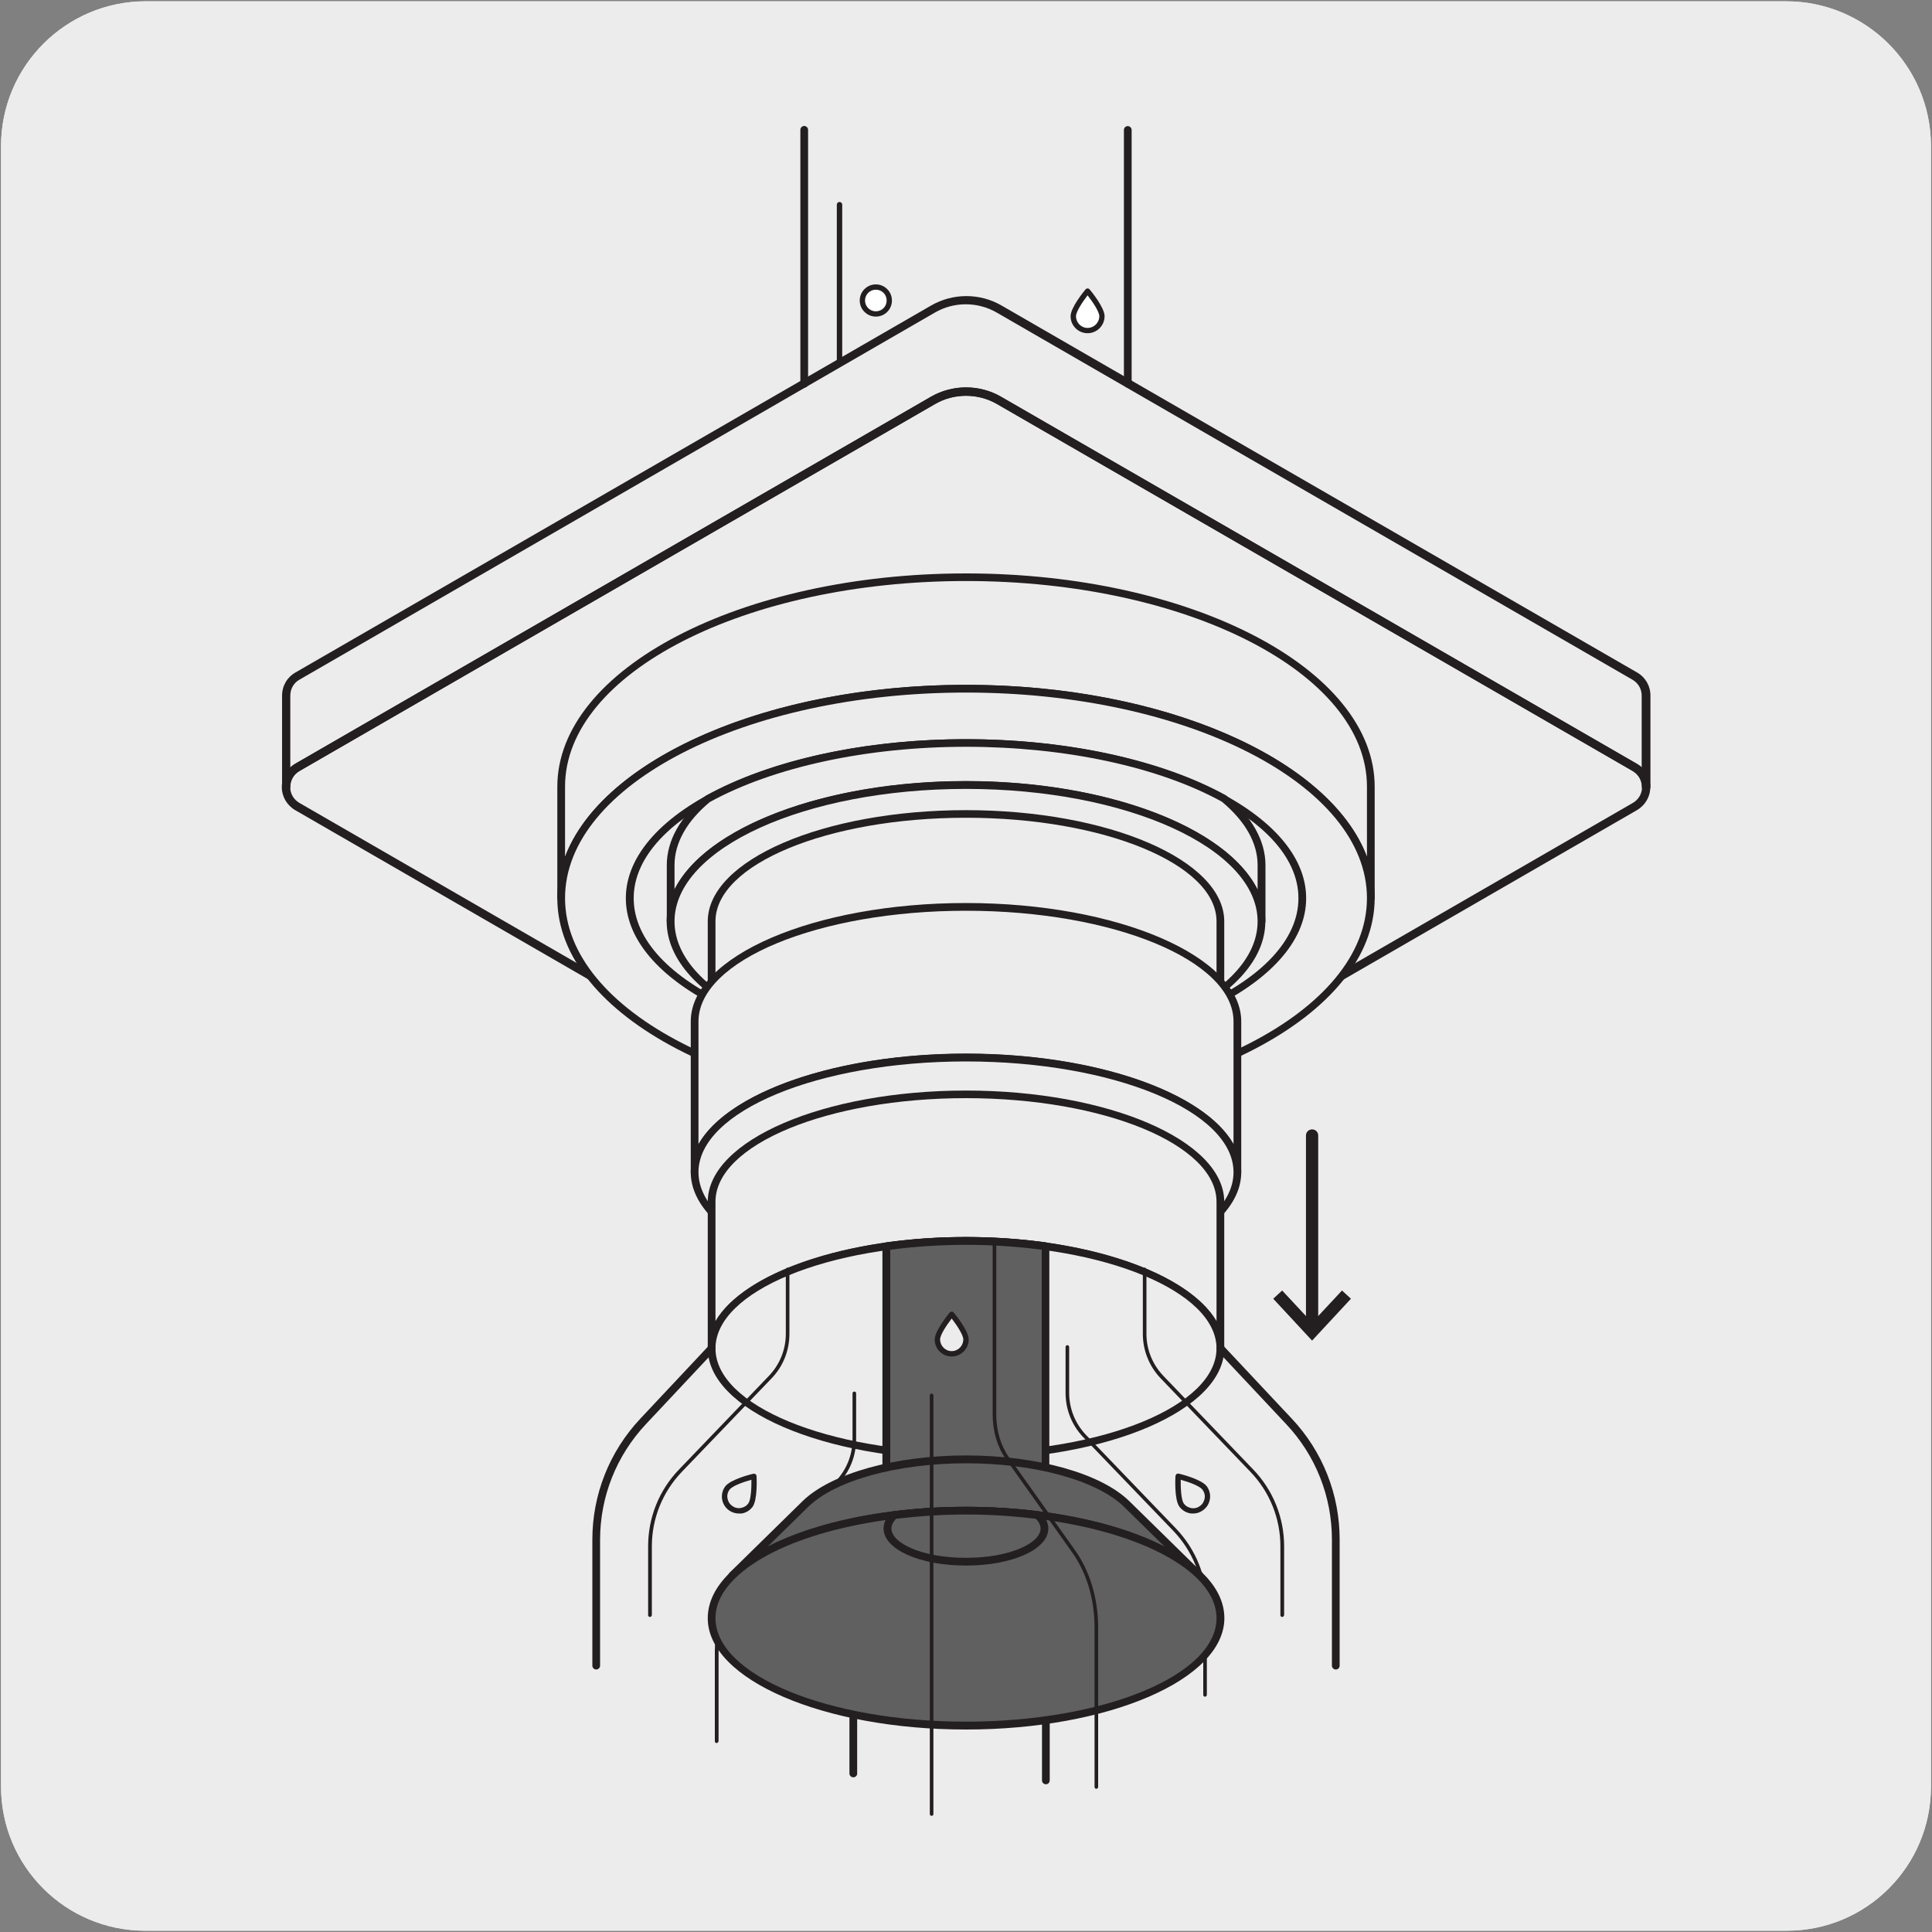 <svg enable-background="new 0 0 150 150" viewBox="0 0 150 150" xmlns="http://www.w3.org/2000/svg"><rect x="0" y="0" width="150" height="150" fill="#808080" stroke="none"/><path d="m11.32.1h127.31c6.21-.02 11.27 5 11.29 11.21v.03 127.37c0 6.18-5.01 11.19-11.19 11.19h-127.46c-6.18 0-11.19-5.01-11.19-11.19v-127.37c0-6.21 5.04-11.24 11.24-11.24z" fill="#edecec"/><path d="m11.32.1h127.31c6.21-.02 11.27 5 11.29 11.21v.03 127.37c0 6.18-5.01 11.19-11.19 11.19h-127.46c-6.18 0-11.19-5.01-11.19-11.19v-127.37c0-6.21 5.04-11.24 11.24-11.24z" fill="#edecec"/><path d="m62.44 30.1c-.17 0-.3-.14-.3-.3v-19.72c0-.17.14-.3.3-.3s.3.14.3.3v19.72c0 .17-.14.3-.3.3z" fill="#231f20"/><path d="m87.56 30.09c-.17 0-.3-.14-.3-.3v-19.7c0-.17.14-.3.3-.3s.3.14.3.3v19.7c0 .16-.14.3-.3.3z" fill="#231f20"/><path d="m65.18 28.44c-.11 0-.21-.09-.21-.21v-12.34c0-.11.09-.21.21-.21.11 0 .21.09.21.21v12.34c-.01.12-.1.21-.21.21z" fill="#231f20"/><path d="m69.05 23.33c0 .58-.47 1.04-1.04 1.04-.58 0-1.04-.47-1.04-1.04 0-.58.47-1.04 1.04-1.04.57-.01 1.04.46 1.04 1.04" fill="#fff"/><path d="m68 24.58c-.69 0-1.25-.56-1.25-1.25s.56-1.25 1.25-1.25 1.25.56 1.25 1.25-.55 1.25-1.25 1.25zm0-2.09c-.46 0-.84.37-.84.84 0 .46.37.84.84.84s.84-.37.84-.84-.37-.84-.84-.84z" fill="#231f20"/><path d="m85.55 24.54c0 .61-.5 1.11-1.11 1.11s-1.11-.5-1.11-1.11 1.11-1.95 1.11-1.95 1.11 1.34 1.11 1.95" fill="#fff"/><path d="m84.44 25.87c-.73 0-1.32-.59-1.32-1.32 0-.67 1.04-1.94 1.16-2.08.08-.1.24-.1.32 0 .12.14 1.16 1.41 1.16 2.08 0 .72-.59 1.32-1.32 1.32zm0-2.94c-.4.52-.9 1.27-.9 1.62 0 .5.4.91.9.91s.91-.41.91-.91c0-.35-.51-1.11-.91-1.62z" fill="#231f20"/><path d="m75 92.07c-1 0-2-.26-2.89-.77l-49.19-28.4c-.65-.38-1.04-1.05-1.04-1.8s.39-1.42 1.04-1.8l49.35-28.49c1.69-.98 3.78-.98 5.47 0l49.35 28.49c.65.37 1.04 1.04 1.04 1.8 0 .75-.39 1.42-1.04 1.8l-49.19 28.4c-.9.51-1.9.77-2.9.77zm0-61.34c-.83 0-1.67.21-2.41.64l-49.34 28.49c-.45.26-.72.72-.72 1.24s.27.98.72 1.24l49.19 28.4c1.58.92 3.55.92 5.14 0l49.19-28.4c.45-.26.72-.72.72-1.24s-.27-.98-.71-1.24l-49.37-28.49c-.74-.43-1.58-.64-2.41-.64z" fill="#231f20"/><path d="m43.57 61.07c0-8.98 14.07-16.26 31.43-16.26s31.43 7.28 31.43 16.26v8.66c0-8.98-14.07-16.26-31.43-16.26s-31.43 7.28-31.43 16.26z" fill="#edecec"/><path d="m106.43 70.04c-.17 0-.3-.14-.3-.3 0-8.8-13.96-15.96-31.13-15.96s-31.13 7.16-31.13 15.96c0 .17-.14.3-.3.3-.17 0-.3-.14-.3-.3v-8.66c0-9.13 14.24-16.56 31.73-16.56 17.5 0 31.73 7.43 31.73 16.56v8.66c0 .16-.13.3-.3.3zm-31.43-24.93c-17.17 0-31.13 7.16-31.13 15.96v5.45c2.88-7.6 15.74-13.35 31.13-13.35s28.25 5.75 31.13 13.35v-5.45c0-8.8-13.96-15.96-31.13-15.96z" fill="#231f20"/><path d="m75 53.47c17.36 0 31.43 7.28 31.43 16.26 0 8.99-14.07 16.27-31.43 16.27s-31.43-7.28-31.43-16.26c0-8.99 14.07-16.27 31.43-16.27" fill="#edecec"/><path d="m75 86.3c-17.5 0-31.73-7.43-31.73-16.56s14.23-16.57 31.73-16.57 31.73 7.43 31.73 16.56-14.23 16.57-31.73 16.57zm0-32.53c-17.16 0-31.13 7.16-31.13 15.96s13.97 15.96 31.13 15.96c17.17 0 31.13-7.16 31.13-15.96s-13.96-15.96-31.13-15.96z" fill="#231f20"/><path d="m75 57.68c14.42 0 26.11 5.39 26.11 12.05s-11.69 12.05-26.11 12.05-26.11-5.4-26.11-12.05 11.69-12.05 26.11-12.05" fill="#edecec"/><g fill="#231f20"><path d="m75 82.09c-14.56 0-26.41-5.54-26.41-12.35s11.85-12.35 26.41-12.35 26.41 5.54 26.41 12.35-11.85 12.35-26.41 12.35zm0-24.1c-14.23 0-25.8 5.27-25.8 11.75s11.57 11.75 25.8 11.75 25.81-5.27 25.81-11.75-11.58-11.75-25.81-11.75z"/><path d="m127.79 61.42c-.18 0-.32-.14-.32-.32 0-.52-.27-.98-.72-1.24l-49.34-28.49c-1.49-.86-3.33-.86-4.81 0l-49.35 28.49c-.45.26-.71.72-.71 1.24 0 .18-.14.32-.32.32s-.32-.14-.32-.32v-7.09c0-.76.39-1.43 1.04-1.8l49.35-28.49c1.68-.97 3.78-.98 5.47 0l49.34 28.49c.65.37 1.04 1.04 1.04 1.8v7.09c-.02.18-.17.32-.35.32zm-52.79-31.34c.94 0 1.89.24 2.73.73l49.34 28.49c.14.08.27.18.39.29v-5.58c0-.52-.27-.98-.72-1.24l-49.35-28.5c-1.49-.86-3.33-.86-4.81 0l-49.33 28.5c-.45.25-.71.72-.71 1.24v5.57c.12-.11.25-.21.39-.29l49.35-28.49c.83-.48 1.77-.72 2.72-.72z"/><path d="m101.87 103.49c-.19 0-.35-.15-.35-.35v-14.98c0-.19.15-.35.35-.35s.35.15.35.35v14.98c-.01.19-.16.35-.35.35z" stroke="#231f20" stroke-miterlimit="10" stroke-width=".25"/><path d="m99.03 100.84.51-.47 2.33 2.5 2.33-2.5.51.47-2.84 3.06z" stroke="#231f20" stroke-miterlimit="10" stroke-width=".25"/></g><path d="m97.94 67.16c0-1.87-1.05-3.62-2.89-5.15-4.79-2.64-11.99-4.33-20.04-4.33s-15.25 1.69-20.04 4.33c-1.84 1.52-2.89 3.28-2.89 5.15v4.37c0-5.85 10.27-10.59 22.93-10.59 12.67 0 22.94 4.74 22.94 10.59v-4.37z" fill="#edecec"/><path d="m97.94 71.84c-.17 0-.3-.14-.3-.3 0-5.67-10.15-10.29-22.64-10.29-12.48 0-22.63 4.61-22.63 10.29 0 .17-.14.3-.3.3s-.3-.14-.3-.3v-4.37c0-1.9 1.04-3.76 3.01-5.38 5.07-2.81 12.43-4.4 20.23-4.4s15.16 1.59 20.19 4.37c2.01 1.65 3.05 3.52 3.05 5.41v4.37c-.01.16-.15.3-.31.3zm-22.94-11.2c11 0 20.25 3.6 22.64 8.43v-1.91c0-1.71-.96-3.41-2.78-4.92-4.9-2.7-12.15-4.26-19.85-4.26s-14.95 1.57-19.9 4.29c-1.77 1.47-2.74 3.17-2.74 4.89v1.91c2.38-4.82 11.63-8.43 22.63-8.43z" fill="#231f20"/><path d="m75 60.95c12.67 0 22.94 4.74 22.94 10.59s-10.27 10.59-22.94 10.59-22.93-4.74-22.93-10.59 10.26-10.59 22.93-10.59" fill="#edecec"/><path d="m75 82.42c-12.81 0-23.24-4.89-23.24-10.89s10.43-10.88 23.24-10.88 23.24 4.89 23.24 10.89-10.43 10.88-23.24 10.88zm0-21.17c-12.48 0-22.63 4.61-22.63 10.29 0 5.67 10.15 10.29 22.63 10.29s22.64-4.61 22.64-10.29-10.16-10.29-22.64-10.29z" fill="#231f20"/><path d="m94.75 71.53c0-4.61-8.84-8.34-19.75-8.34s-19.75 3.74-19.75 8.34v10.97c0-4.61 8.84-8.34 19.75-8.34s19.75 3.74 19.75 8.34z" fill="#edecec"/><path d="m94.75 82.8c-.17 0-.3-.14-.3-.3 0-4.43-8.72-8.04-19.45-8.04s-19.45 3.61-19.45 8.04c0 .17-.14.3-.3.3-.17 0-.3-.14-.3-.3v-10.96c0-4.77 8.99-8.64 20.05-8.64s20.05 3.88 20.05 8.64v10.96c0 .16-.13.3-.3.3zm-19.75-8.95c9.37 0 17.27 2.79 19.45 6.54v-8.86c0-4.43-8.72-8.04-19.45-8.04s-19.45 3.61-19.45 8.04v8.86c2.18-3.75 10.08-6.54 19.45-6.54z" fill="#231f20"/><path d="m75 74.16c10.91 0 19.75 3.74 19.75 8.34 0 4.61-8.84 8.34-19.75 8.34s-19.75-3.74-19.75-8.34c0-4.61 8.84-8.34 19.75-8.34" fill="#fff"/><path d="m75 91.14c-11.06 0-20.05-3.88-20.05-8.64s8.99-8.64 20.05-8.64 20.05 3.88 20.05 8.64-8.99 8.64-20.05 8.64zm0-16.68c-10.73 0-19.45 3.61-19.45 8.04s8.72 8.04 19.45 8.04 19.45-3.61 19.45-8.04-8.72-8.04-19.45-8.04z" fill="#231f20"/><path d="m96.07 79.31c0-4.92-9.43-8.9-21.07-8.9s-21.07 3.99-21.07 8.9v11.7c0-4.92 9.43-8.9 21.07-8.9s21.07 3.99 21.07 8.9z" fill="#edecec"/><path d="m53.93 91.31c-.17 0-.3-.14-.3-.3v-11.7c0-5.08 9.59-9.2 21.37-9.2s21.37 4.13 21.37 9.2v11.7c0 .17-.14.3-.3.3-.17 0-.3-.14-.3-.3 0-4.74-9.31-8.6-20.77-8.6s-20.77 3.86-20.77 8.6c0 .16-.13.3-.3.3zm21.07-20.6c-11.45 0-20.77 3.86-20.77 8.6v9.53c2.27-4.03 10.72-7.04 20.77-7.04s18.5 3 20.77 7.03v-9.53c0-4.73-9.32-8.59-20.77-8.59z" fill="#231f20"/><path d="m75 82.11c11.64 0 21.07 3.99 21.07 8.9 0 4.92-9.43 8.9-21.07 8.9s-21.07-3.99-21.07-8.9c0-4.92 9.43-8.9 21.07-8.9" fill="#edecec"/><path d="m75 100.21c-11.78 0-21.37-4.13-21.37-9.2s9.59-9.2 21.37-9.2 21.37 4.13 21.37 9.2-9.59 9.2-21.37 9.2zm0-17.8c-11.45 0-20.77 3.86-20.77 8.6s9.31 8.6 20.77 8.6 20.77-3.86 20.77-8.6c0-4.75-9.32-8.6-20.77-8.6z" fill="#231f20"/><path d="m94.75 93.31c0-4.61-8.84-8.34-19.75-8.34s-19.75 3.74-19.75 8.34v11.38c0-4.61 8.84-8.34 19.75-8.34s19.75 3.74 19.75 8.34z" fill="#edecec"/><path d="m94.75 104.99c-.17 0-.3-.14-.3-.3 0-4.43-8.72-8.04-19.45-8.04s-19.45 3.61-19.45 8.04c0 .17-.14.3-.3.3-.17 0-.3-.14-.3-.3v-11.38c0-4.77 8.99-8.64 20.05-8.64s20.05 3.88 20.05 8.64v11.38c0 .16-.13.3-.3.3zm-19.75-8.95c9.37 0 17.27 2.79 19.45 6.54v-9.28c0-4.43-8.72-8.04-19.45-8.04s-19.45 3.61-19.45 8.04v9.28c2.18-3.75 10.08-6.54 19.45-6.54z" fill="#231f20"/><path d="m75 96.34c10.91 0 19.75 3.74 19.75 8.34 0 4.61-8.84 8.34-19.75 8.34s-19.75-3.74-19.75-8.34 8.84-8.34 19.75-8.34" fill="#edecec"/><path d="m75 113.33c-11.06 0-20.05-3.88-20.05-8.64s8.99-8.64 20.05-8.64 20.05 3.88 20.05 8.64-8.99 8.64-20.05 8.64zm0-16.68c-10.73 0-19.45 3.61-19.45 8.04s8.72 8.04 19.45 8.04 19.45-3.61 19.45-8.04-8.72-8.04-19.45-8.04z" fill="#231f20"/><path d="m46.29 129.62c-.17 0-.3-.14-.3-.3v-9.78c0-3.5 1.32-6.83 3.72-9.39l5.32-5.67c.12-.12.3-.13.43-.01.12.11.12.3.01.43l-5.32 5.67c-2.29 2.44-3.56 5.63-3.56 8.98v9.78c0 .15-.14.29-.3.29z" fill="#231f20"/><path d="m58.26 116.85c-.37.49-1.06.6-1.56.23-.49-.37-.59-1.06-.23-1.56.37-.49 2.06-.9 2.06-.9s.1 1.74-.27 2.23" fill="#edecec"/><path d="m57.37 117.51c-.28 0-.56-.09-.79-.26-.28-.21-.47-.52-.52-.87s.04-.7.25-.98c.4-.54 2-.94 2.18-.98.06-.01.12 0 .17.04s.08.09.08.16c.01.18.08 1.83-.31 2.37-.21.28-.52.47-.87.52-.06-.01-.13 0-.19 0zm.97-2.62c-.63.17-1.49.48-1.69.76-.15.19-.21.43-.17.67s.16.45.36.59c.19.15.43.21.67.17s.45-.16.59-.36c.2-.27.25-1.18.24-1.83z" fill="#231f20"/><path d="m55.64 135.33c-.08 0-.14-.06-.14-.14v-6.95c0-2.24.85-4.37 2.41-5.98l6.96-7.25c.85-.88 1.32-2.05 1.32-3.27v-3.56c0-.08.06-.14.14-.14s.14.06.14.14v3.56c0 1.3-.49 2.53-1.39 3.46l-6.96 7.25c-1.5 1.57-2.33 3.62-2.33 5.79v6.95c-.02.07-.08.14-.15.14zm-5.18-9.79c-.08 0-.14-.06-.14-.14v-5.34c0-2.24.85-4.37 2.41-5.98l6.96-7.25c.85-.88 1.32-2.05 1.32-3.27v-5c0-.08.06-.14.14-.14s.14.06.14.14v5c0 1.3-.49 2.53-1.39 3.46l-6.96 7.25c-1.5 1.57-2.33 3.62-2.33 5.79v5.34c-.01.08-.08.14-.15.14z" fill="#231f20"/><path d="m66.25 137.99c-.17 0-.3-.14-.3-.3v-9.78c0-3.5 1.32-6.84 3.72-9.39l5.32-5.67c.12-.12.3-.13.43-.01.12.11.12.3.01.43l-5.32 5.67c-2.29 2.44-3.56 5.63-3.56 8.98v9.78c.01.15-.13.29-.3.29zm37.46-8.37c-.17 0-.3-.14-.3-.3v-9.78c0-3.35-1.26-6.54-3.56-8.98l-5.32-5.67c-.11-.12-.11-.31.01-.43.12-.11.31-.11.43.01l5.32 5.67c2.4 2.55 3.72 5.89 3.72 9.39v9.78c.01.17-.13.31-.3.31z" fill="#231f20"/><path d="m91.74 116.85c.37.49 1.06.6 1.56.23.49-.37.59-1.06.23-1.56-.37-.49-2.06-.9-2.06-.9s-.1 1.74.27 2.23" fill="#edecec"/><path d="m92.64 117.51c-.07 0-.13 0-.2-.01-.35-.05-.66-.24-.87-.52-.4-.54-.32-2.18-.31-2.37.01-.06.04-.12.08-.16.05-.04.11-.04.17-.04.18.04 1.77.44 2.18.98.21.28.3.63.25.98s-.23.66-.52.87c-.23.18-.5.27-.78.27zm-.97-2.62c-.01.65.04 1.56.24 1.84.14.2.36.32.59.36.24.04.48-.02.67-.17.2-.14.32-.36.36-.59.04-.24-.02-.47-.17-.67-.21-.29-1.06-.6-1.69-.77z" fill="#231f20"/><path d="m93.56 131.73c-.08 0-.14-.06-.14-.14v-6.95c0-2.17-.83-4.23-2.33-5.79l-6.97-7.25c-.9-.93-1.39-2.16-1.39-3.46v-3.56c0-.08.06-.14.14-.14s.14.06.14.14v3.56c0 1.23.47 2.39 1.31 3.27l6.97 7.25c1.55 1.62 2.41 3.74 2.41 5.98v6.95c0 .07-.06.14-.14.14zm5.99-6.19c-.08 0-.14-.06-.14-.14v-5.34c0-2.17-.83-4.23-2.33-5.79l-6.96-7.25c-.9-.94-1.39-2.17-1.39-3.46v-5c0-.08.06-.14.14-.14s.14.06.14.14v5c0 1.22.47 2.38 1.32 3.27l6.96 7.25c1.55 1.61 2.41 3.74 2.41 5.98v5.34c-.02.08-.08.14-.15.14z" fill="#231f20"/><path d="m81.2 138.53c-.17 0-.3-.14-.3-.3v-9.78c0-3.35-1.26-6.54-3.56-8.98-.11-.12-.11-.31.01-.43.12-.11.31-.11.43.01 2.4 2.56 3.72 5.89 3.72 9.39v9.78c0 .18-.13.31-.3.31z" fill="#231f20"/><path d="m75 113.56c2.54 0 4.73.65 5.68 1.58.32.32.5.67.5 1.03 0 1.44-2.77 2.61-6.18 2.61s-6.18-1.17-6.18-2.61c0-.37.18-.72.5-1.03.95-.93 3.14-1.58 5.68-1.58" fill="#fff"/><path d="m75 119.09c-3.63 0-6.48-1.28-6.48-2.91 0-.44.2-.86.59-1.25 1.04-1.01 3.35-1.67 5.89-1.67s4.86.65 5.89 1.67c.4.39.6.81.6 1.25-.01 1.63-2.86 2.91-6.49 2.91zm0-5.23c-2.39 0-4.54.59-5.47 1.49-.27.27-.41.55-.41.82 0 1.11 2.36 2.31 5.88 2.31s5.88-1.19 5.88-2.31c0-.27-.14-.55-.42-.82-.9-.89-3.1-1.49-5.46-1.49z" fill="#231f20"/><path d="m68.82 96.77v19.41c0-.37.18-.72.5-1.03.95-.93 3.13-1.58 5.68-1.58 2.54 0 4.73.65 5.68 1.58.32.32.5.67.5 1.03v-19.41c-1.95-.27-4.02-.42-6.18-.42-2.16-.01-4.23.15-6.18.42" fill="#606060"/><path d="m81.18 116.48c-.17 0-.3-.14-.3-.3 0-.27-.14-.55-.42-.82-.92-.91-3.07-1.49-5.47-1.49s-4.55.58-5.47 1.49c-.27.27-.41.55-.41.82 0 .17-.14.3-.3.3s-.3-.14-.3-.3v-19.42c0-.15.11-.28.26-.3 4.07-.56 8.37-.56 12.44 0 .15.02.26.15.26.3v19.41c.01.17-.12.31-.29.31zm-6.18-3.22c2.54 0 4.85.65 5.88 1.66v-17.89c-3.85-.51-7.91-.51-11.76 0v17.89c1.03-1 3.34-1.66 5.88-1.66z" fill="#231f20"/><path d="m93.15 122.33c-3.03-2.97-10.01-5.04-18.15-5.04-8.13 0-15.11 2.07-18.14 5.04l5.67-5.56c2.08-2.04 6.88-3.47 12.47-3.47s10.39 1.43 12.47 3.47z" fill="#606060"/><path d="m93.14 122.63c-.08 0-.15-.03-.21-.09-3.08-3.01-10.12-4.96-17.94-4.96s-14.86 1.94-17.93 4.95c-.11.12-.3.11-.42-.01s-.11-.31.01-.42l5.67-5.56c2.2-2.14 7.18-3.54 12.68-3.54s10.48 1.39 12.68 3.55l5.67 5.56c.12.12.12.31.01.42-.06.07-.14.1-.22.1zm-18.14-5.64c6.06 0 11.67 1.16 15.42 3.09l-3.15-3.09c-2.1-2.05-6.91-3.38-12.26-3.38s-10.16 1.33-12.26 3.38l-3.15 3.09c3.73-1.93 9.34-3.09 15.4-3.09z" fill="#231f20"/><path d="m75 117.29c8.13 0 15.12 2.08 18.15 5.04 1.03 1.01 1.6 2.13 1.6 3.3 0 4.61-8.84 8.34-19.75 8.34s-19.75-3.74-19.75-8.34c0-1.17.57-2.29 1.61-3.3 3.03-2.97 10.01-5.04 18.14-5.04" fill="#606060"/><path d="m75 134.28c-11.06 0-20.05-3.88-20.05-8.64 0-1.23.57-2.41 1.7-3.52 3.18-3.11 10.38-5.13 18.35-5.13s15.18 2.02 18.36 5.13c1.13 1.1 1.7 2.29 1.7 3.52-.01 4.76-9 8.64-20.06 8.64zm0-16.69c-7.82 0-14.86 1.94-17.93 4.95-1.01.99-1.52 2.03-1.52 3.09 0 4.43 8.72 8.04 19.45 8.04s19.45-3.61 19.45-8.04c0-1.06-.51-2.1-1.51-3.09-3.08-3.01-10.12-4.95-17.94-4.95z" fill="#231f20"/><path d="m80.55 117.63c-1.76-.22-3.62-.34-5.55-.34s-3.79.12-5.55.34c-.01.01-.03.02-.04.03-.32.31-.5.66-.5 1.02 0 1.42 2.73 2.57 6.09 2.57s6.09-1.15 6.09-2.57c0-.36-.18-.71-.5-1.02-.01-.01-.03-.02-.04-.03" fill="#606060"/><path d="m75 121.55c-3.59 0-6.4-1.26-6.4-2.88 0-.43.2-.86.59-1.23.02-.02.07-.05.09-.06.05-.05.07-.04.13-.05 3.71-.46 7.46-.46 11.18 0 .06.01.11.03.15.07.03.02.07.06.09.08.37.35.56.77.56 1.2 0 1.61-2.8 2.87-6.39 2.87zm-5.43-3.63c-.25.26-.36.51-.36.76 0 1.1 2.33 2.27 5.79 2.27s5.79-1.17 5.79-2.27c0-.26-.12-.51-.37-.76-3.61-.45-7.24-.44-10.85 0z" fill="#231f20"/><path d="m72.77 103.99c0 .61.5 1.11 1.11 1.11s1.11-.5 1.11-1.11-1.11-1.95-1.11-1.95-1.11 1.34-1.11 1.95" fill="#edecec"/><path d="m73.89 105.32c-.73 0-1.32-.59-1.32-1.32 0-.67 1.04-1.94 1.16-2.09.08-.1.24-.1.32 0 .12.14 1.16 1.42 1.16 2.09 0 .72-.6 1.32-1.32 1.32zm0-2.95c-.4.52-.9 1.27-.9 1.62 0 .5.4.91.9.91s.9-.41.9-.91c0-.34-.5-1.1-.9-1.62z" fill="#231f20"/><path d="m85.12 138.88c-.08 0-.14-.06-.14-.14v-12.39c0-2.18-.61-4.24-1.73-5.81l-5.15-7.25c-.66-.93-1.03-2.16-1.03-3.45v-13.25c0-.08.06-.14.14-.14s.14.06.14.14v13.25c0 1.24.35 2.4.98 3.29l5.15 7.25c1.14 1.61 1.78 3.74 1.78 5.97v12.39c0 .08-.06.14-.14.14z" fill="#231f20"/><path d="m72.33 140.98c-.08 0-.14-.06-.14-.14v-32.5c0-.08.06-.14.14-.14s.14.06.14.14v32.5c0 .08-.06.14-.14.14z" fill="#231f20"/></svg>